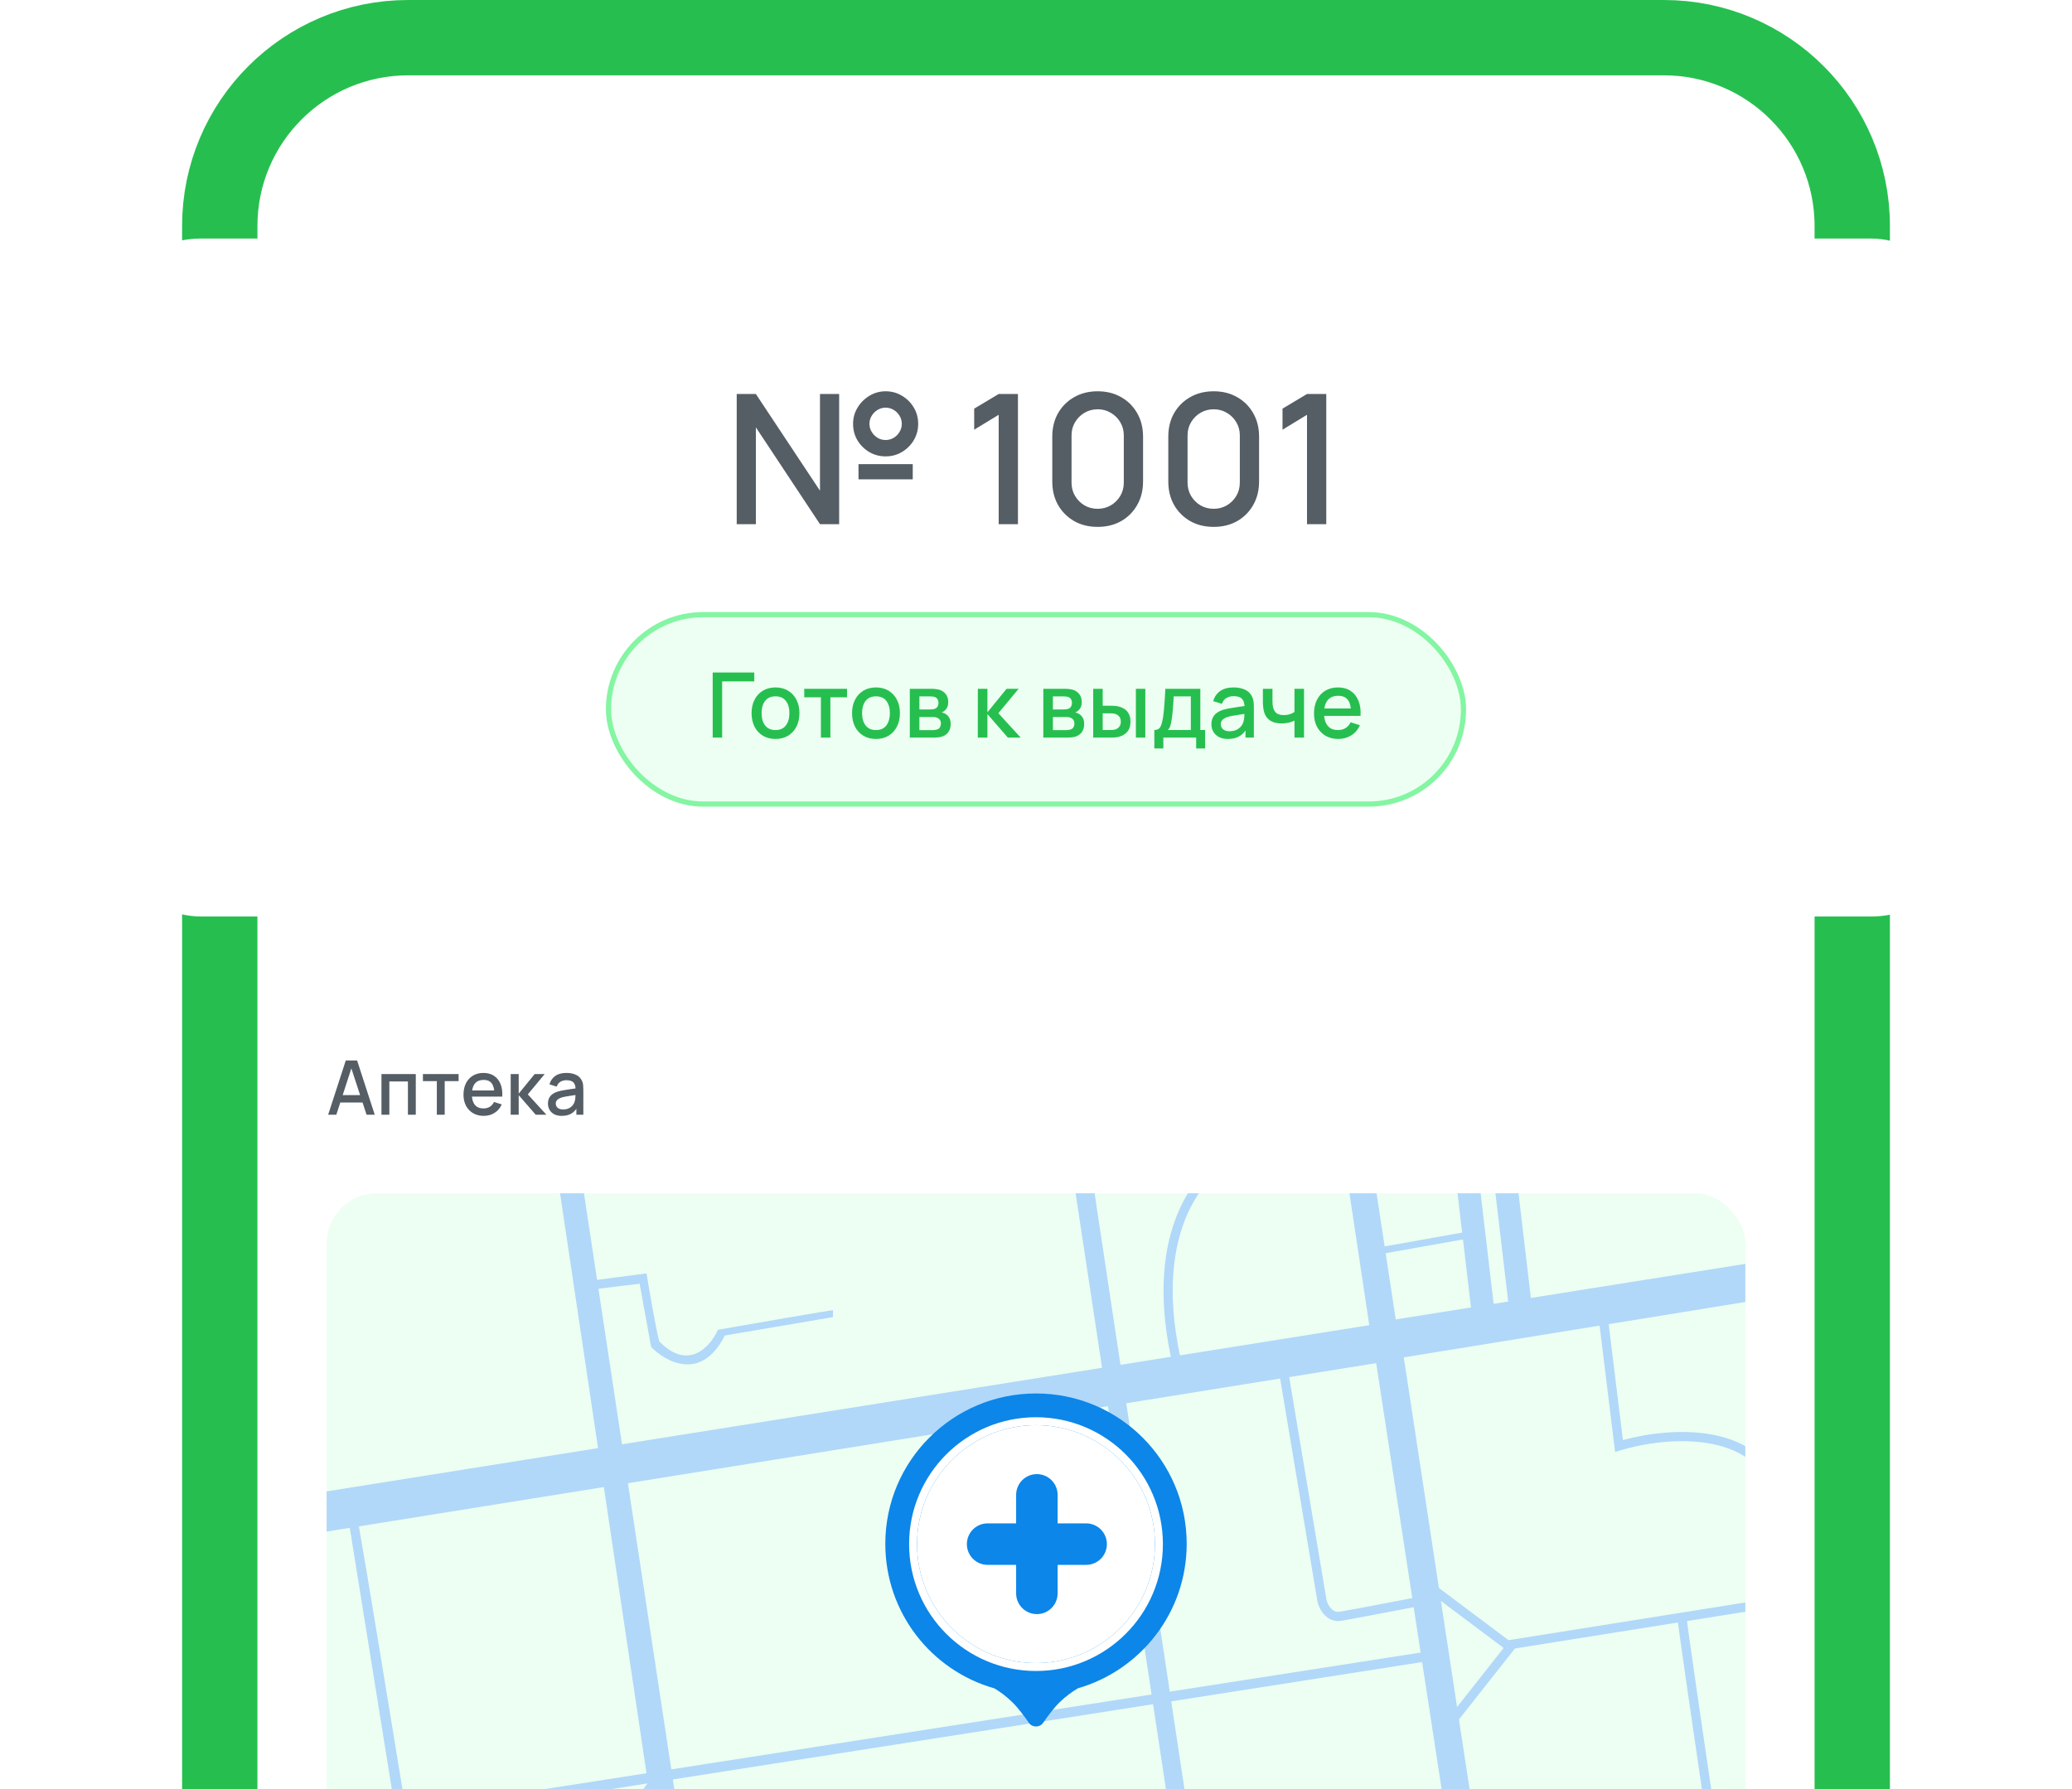 <svg width="330" height="285" viewBox="0 0 330 285" fill="none" xmlns="http://www.w3.org/2000/svg">
<g clip-path="url(#clip0_33719_47660)">
<g clip-path="url(#clip1_33719_47660)">
<path d="M41 36C41 22.745 51.745 12 65 12L265 12C278.255 12 289 22.745 289 36V285H41L41 36Z" fill="white"/>
<rect width="248" height="160" transform="translate(41 151.067)" fill="white"/>
<g clip-path="url(#clip2_33719_47660)">
<rect width="225.956" height="27.022" transform="translate(52.022 159.067)" fill="white"/>
<path d="M52.262 177.578L55.07 168.938H56.876L59.684 177.578H58.382L55.796 169.694H56.12L53.564 177.578H52.262ZM53.72 175.628V174.452H58.232V175.628H53.72ZM60.755 177.578V171.098H66.221V177.578H64.967V172.28H62.009V177.578H60.755ZM69.571 177.578V172.226H67.357V171.098H73.039V172.226H70.825V177.578H69.571ZM77.053 177.758C76.409 177.758 75.843 177.618 75.355 177.338C74.871 177.054 74.493 176.66 74.221 176.156C73.953 175.648 73.819 175.06 73.819 174.392C73.819 173.684 73.951 173.07 74.215 172.55C74.483 172.03 74.855 171.628 75.331 171.344C75.807 171.06 76.361 170.918 76.993 170.918C77.653 170.918 78.215 171.072 78.679 171.38C79.143 171.684 79.489 172.118 79.717 172.682C79.949 173.246 80.041 173.916 79.993 174.692H78.739V174.236C78.731 173.484 78.587 172.928 78.307 172.568C78.031 172.208 77.609 172.028 77.041 172.028C76.413 172.028 75.941 172.226 75.625 172.622C75.309 173.018 75.151 173.59 75.151 174.338C75.151 175.05 75.309 175.602 75.625 175.994C75.941 176.382 76.397 176.576 76.993 176.576C77.385 176.576 77.723 176.488 78.007 176.312C78.295 176.132 78.519 175.876 78.679 175.544L79.909 175.934C79.657 176.514 79.275 176.964 78.763 177.284C78.251 177.6 77.681 177.758 77.053 177.758ZM74.743 174.692V173.714H79.369V174.692H74.743ZM81.333 177.578L81.339 171.098H82.611V174.218L85.155 171.098H86.751L84.063 174.338L87.027 177.578H85.323L82.611 174.458V177.578H81.333ZM89.462 177.758C88.982 177.758 88.58 177.67 88.256 177.494C87.932 177.314 87.686 177.078 87.518 176.786C87.354 176.49 87.272 176.166 87.272 175.814C87.272 175.486 87.33 175.198 87.446 174.95C87.562 174.702 87.734 174.492 87.962 174.32C88.19 174.144 88.47 174.002 88.802 173.894C89.09 173.81 89.416 173.736 89.78 173.672C90.144 173.608 90.526 173.548 90.926 173.492C91.33 173.436 91.73 173.38 92.126 173.324L91.67 173.576C91.678 173.068 91.57 172.692 91.346 172.448C91.126 172.2 90.746 172.076 90.206 172.076C89.866 172.076 89.554 172.156 89.27 172.316C88.986 172.472 88.788 172.732 88.676 173.096L87.506 172.736C87.666 172.18 87.97 171.738 88.418 171.41C88.87 171.082 89.47 170.918 90.218 170.918C90.798 170.918 91.302 171.018 91.73 171.218C92.162 171.414 92.478 171.726 92.678 172.154C92.782 172.366 92.846 172.59 92.87 172.826C92.894 173.062 92.906 173.316 92.906 173.588V177.578H91.796V176.096L92.012 176.288C91.744 176.784 91.402 177.154 90.986 177.398C90.574 177.638 90.066 177.758 89.462 177.758ZM89.684 176.732C90.04 176.732 90.346 176.67 90.602 176.546C90.858 176.418 91.064 176.256 91.22 176.06C91.376 175.864 91.478 175.66 91.526 175.448C91.594 175.256 91.632 175.04 91.64 174.8C91.652 174.56 91.658 174.368 91.658 174.224L92.066 174.374C91.67 174.434 91.31 174.488 90.986 174.536C90.662 174.584 90.368 174.632 90.104 174.68C89.844 174.724 89.612 174.778 89.408 174.842C89.236 174.902 89.082 174.974 88.946 175.058C88.814 175.142 88.708 175.244 88.628 175.364C88.552 175.484 88.514 175.63 88.514 175.802C88.514 175.97 88.556 176.126 88.64 176.27C88.724 176.41 88.852 176.522 89.024 176.606C89.196 176.69 89.416 176.732 89.684 176.732Z" fill="#555D65"/>
</g>
<g clip-path="url(#clip3_33719_47660)">
<rect x="52.022" y="190.089" width="225.956" height="112.978" rx="8" fill="#EDFFF2"/>
<path fill-rule="evenodd" clip-rule="evenodd" d="M255.716 158.249L256.325 162.105L257.771 171.255C258.72 177.254 264.352 181.349 270.351 180.401L295.484 176.429L301.5 175.478L301.249 173.891L287.362 173.891L287.362 171.546L269.4 174.385C266.724 174.808 264.211 172.981 263.788 170.304L262.342 161.154L283.81 157.761L258.831 157.761L299.825 151.346L299.275 148.78L291.175 150.043C283.343 148.827 269.815 146.675 269.399 146.398C269.31 146.338 269.163 146.293 268.965 146.233C267.947 145.922 265.594 145.203 262.984 139.983C262.829 139.518 262.707 139.282 262.618 139.11C262.495 138.874 262.434 138.756 262.434 138.333C262.434 138.261 262.447 138.053 262.466 137.732L262.466 137.732C262.637 134.921 263.335 123.414 260.737 117.548L271.599 111.022L283.513 107.173L299.642 97.642L299.642 95.809L282.78 105.707L270.866 109.373L259.898 115.936C256.579 110.048 251.09 103.802 241.928 102.462L245.755 93.243L244.105 93.243L240.456 102.279C233.183 101.493 228.766 102.625 227.426 103.324L228.159 104.608C229.71 104.13 234.279 103.327 240.364 103.835C240.343 104.634 240.398 105.899 240.44 106.623L245.611 124.485L225.226 136.683L226.142 138.333L246.141 126.318L250.521 141.449L241.568 157.775L214.962 161.922L213.495 152.263L193.659 119.325C194.72 117.937 195.35 116.203 195.35 114.321C195.35 113.673 195.275 113.043 195.133 112.438C200.342 109.259 220.522 97.248 231.275 90.86C229.809 90.188 226.803 88.88 226.51 89.027C226.227 89.168 205.076 101.897 193.361 108.95C191.848 107.189 189.605 106.073 187.101 106.073C186.582 106.073 186.073 106.121 185.58 106.213L175.187 88.294L171.705 89.944L181.85 107.961C180.02 109.474 178.853 111.761 178.853 114.321C178.853 115.413 179.066 116.456 179.451 117.409L168.051 124.255L148.243 89.944L147.326 91.044L166.899 124.947L113.784 156.845L97.044 158.108C96.248 157.883 95.408 157.762 94.54 157.762C92.92 157.762 91.398 158.182 90.077 158.92L80.243 159.411L57.471 149.544C64.073 125.559 86.76 116.818 100.955 115.238C100.955 114.81 100.441 113.588 99.855 113.588C69.387 118.023 57.838 138.399 55.646 148.753L47.25 145.115L45.234 148.964L85.388 166.43C85.379 166.594 85.375 166.76 85.375 166.926C85.375 168.416 85.73 169.823 86.361 171.066L87.948 181.718L47.616 188.005L47.982 190.754L88.354 184.437L95.246 230.685L44.5 238.777L45.6 245.009L55.708 243.386L63.012 288.816L51.648 290.832L51.648 292.298L63.379 290.465L66.826 311.069L51.649 304.578L51.649 306.594L67.063 313.116L51.649 326.023L51.649 328.222L67.47 314.914L71.117 336.713L51.649 339.77L51.649 341.42L110.349 332.028L113.459 352.898L91.789 356.45L80.975 350.218L51.648 355.167L51.648 357.183L80.975 352.051L91.789 358.1L113.686 354.421L117.875 382.527L51.648 392.925L51.648 395.675L101.967 387.774C102.164 389.418 102.696 393.58 103.886 402.456C97.288 405.536 97.593 413.637 98.571 417.303L106.225 418.084L113.195 438.819L45.416 449.378L45.416 452.311L126.393 439.688L142.561 548.173L146.96 545.974L130.743 439.009L144.857 436.809L149.929 469.632L151.395 469.265L146.29 436.586L190.674 429.667L193.424 446.885C194.323 452.509 199.61 456.34 205.233 455.441L211.382 454.459L224.31 539.742L227.242 539.742L215.878 466.058L253.698 441.861L267.749 533.327L271.782 532.594L254.58 419.704L300.559 412.537L300.559 409.604L271.782 413.82C272.779 397.866 274.68 367.176 275.026 360.603L301.475 356.45L301.475 353.701L283.093 356.587C281.055 342.86 278.175 323.411 275.523 305.403L299.208 301.637L298.978 300.189L275.309 303.952C274.895 301.137 274.486 298.362 274.089 295.655C272.58 285.388 271.223 276.101 270.243 269.307C269.753 265.91 269.357 263.137 269.084 261.177C268.947 260.197 268.841 259.422 268.77 258.875C268.734 258.603 268.708 258.39 268.69 258.236L298.842 253.431L298.611 251.983L287.008 253.832C286.936 253.485 286.834 252.972 286.694 252.247C286.294 250.16 285.592 246.345 284.419 239.748C283.805 236.295 282.296 233.751 280.226 231.941C278.166 230.139 275.594 229.1 272.9 228.571C267.901 227.59 262.354 228.34 258.476 229.402L256.209 210.94L298.176 204.135L297.259 198.269L243.815 206.763L240.898 181.983C240.586 179.337 238.188 177.444 235.542 177.756C232.896 178.068 231.003 180.465 231.315 183.112L232.873 196.351L220.526 198.55L215.363 164.563L255.716 158.249ZM97.465 175.614L91.606 180.857L91.649 181.142L159.064 170.634L143.407 143.864L114.517 161.244L102.954 170.564C101.928 172.933 99.931 174.784 97.465 175.614ZM103.51 165.04L108.469 161.977L102.254 161.977C102.846 162.898 103.278 163.932 103.51 165.04ZM272.638 295.868C273.036 298.581 273.445 301.361 273.861 304.182L237.85 309.907L232.364 273.906L241.284 262.604L267.241 258.467C267.259 258.623 267.285 258.824 267.316 259.065C267.388 259.619 267.495 260.399 267.631 261.38C267.905 263.343 268.301 266.118 268.792 269.516C269.772 276.312 271.13 285.601 272.638 295.868ZM274.074 305.633L238.071 311.357L245.854 362.434L281.645 356.814C279.607 343.091 276.727 323.643 274.074 305.633ZM226.492 264.767L233.532 310.593L193.463 316.964L191.993 307.21L207.915 304.202L207.711 303.121L191.829 306.121L186.537 271.028L226.492 264.767ZM183.644 271.482L190.607 317.418L114.152 329.572L107.162 283.467L183.644 271.482ZM190.827 318.867L114.372 331.022L122.08 381.867L198.557 369.86L190.827 318.867ZM219.294 314.342L193.682 318.414L201.372 369.418L214.067 367.424C213.449 362.948 212.286 354.479 211.486 348.481C211.243 346.659 211.645 345.13 212.485 343.882C213.314 342.65 214.54 341.735 215.885 341.062C218.244 339.88 221.099 339.376 223.272 339.251L219.294 314.342ZM233.755 312.043L220.742 314.112L224.985 340.674L224.137 340.686C222.033 340.716 218.955 341.164 216.542 342.373C215.341 342.974 214.346 343.743 213.702 344.701C213.068 345.643 212.743 346.81 212.94 348.287C213.737 354.27 214.897 362.714 215.516 367.197L241.599 363.102L233.755 312.043ZM286.541 253.906C286.407 253.889 286.265 253.908 286.133 253.971L286.541 253.906ZM285.254 252.524C285.385 253.203 285.484 253.704 285.558 254.063L240.264 261.282L229.173 252.963L223.576 216.232L254.76 211.175L257.231 231.3L258.066 231.046C261.816 229.906 267.562 229.018 272.618 230.01C275.137 230.505 277.448 231.459 279.26 233.044C281.063 234.621 282.416 236.858 282.975 240.004C284.148 246.603 284.852 250.426 285.254 252.524ZM232.062 271.922L229.488 255.032L239.478 262.525L232.062 271.922ZM195.596 446.538L192.847 429.328L207.232 427.086L211.052 452.284L204.886 453.269C200.462 453.976 196.303 450.962 195.596 446.538ZM233.002 197.445L220.691 199.638L222.293 210.183L234.278 208.279L233.002 197.445ZM237.89 207.705L240.203 207.337L237.268 182.411C237.193 181.769 236.611 181.31 235.969 181.386C235.328 181.461 234.869 182.043 234.944 182.684L237.89 207.705ZM187.101 122.57C188.205 122.57 189.257 122.353 190.219 121.96L209.463 153.73L210.79 162.572L160.791 170.365C155.737 161.934 146.785 146.868 144.79 143.032L181.888 120.713C183.309 121.874 185.124 122.57 187.101 122.57ZM243.24 157.514L287.727 150.58C281.829 149.92 272.078 148.617 268.3 147.314C264.621 146.046 262.414 142.125 261.491 139.587L251.804 142.182C249.372 146.591 244.872 154.706 243.24 157.514ZM259.484 118.301C261.672 124.188 261.57 133.487 261.195 138.017L251.804 140.532L247.401 125.561L259.484 118.301ZM241.723 103.981C248.951 104.985 255.449 109.825 258.756 116.619L246.864 123.735L241.723 106.257L241.723 103.981ZM155.885 379.309L122.487 384.552L130.31 436.153L163.978 430.908C162.756 422.446 160.977 410.381 159.357 399.91C158.497 394.356 157.682 389.252 157.018 385.374C156.686 383.434 156.392 381.803 156.149 380.578C156.051 380.078 155.962 379.655 155.885 379.309ZM156.973 379.138C157.052 379.493 157.138 379.905 157.228 380.364C157.473 381.604 157.769 383.245 158.102 385.188C158.767 389.075 159.583 394.186 160.443 399.742C162.064 410.213 163.842 422.275 165.065 430.738L206.8 424.236L198.964 372.545L156.973 379.138ZM103.389 387.551L118.275 385.214L125.967 436.829L114.605 438.599L107.165 415.104C105.825 415.295 104.581 415.207 103.364 415.12C102.25 415.041 101.158 414.963 100.037 415.104C98.864 408.798 103.214 404.534 105.536 403.19C104.885 398.742 103.656 390.143 103.389 387.551ZM183.409 269.932L106.919 281.86L100.008 236.276L149.303 228.364C149.377 235.374 150.87 244.388 155.201 251.313C157.659 255.242 161.044 258.521 165.616 260.352C170.006 262.11 175.422 262.507 182.048 260.953L183.409 269.932ZM176.447 224.007L150.768 228.129C150.809 235.003 152.258 243.842 156.444 250.535C158.774 254.26 161.936 257.298 166.161 258.991C170.241 260.624 175.379 261.03 181.827 259.499L176.447 224.007ZM226.259 263.251L186.304 269.481L179.377 223.537L203.877 219.604L209.846 255.245L209.855 255.279C210 255.822 210.341 256.608 210.925 257.235C211.528 257.881 212.433 258.393 213.617 258.196C215.214 257.93 221.4 256.749 225.15 256.028L226.259 263.251ZM64.662 288.449L102.964 282.476L96.171 236.892L57.162 243.153C58.251 249.28 62.513 275.275 64.662 288.449ZM91.79 299.079C92.186 298.418 98.867 289.666 103.134 284.098L64.845 290.099L68.472 311.773L68.601 311.828L82.075 300.545L91.79 299.079ZM72.605 336.479L68.821 313.859L108.836 330.789L72.605 336.479ZM230.625 367.574L201.777 372.103L209.573 423.804L249.958 417.513L248.826 410.146C247.208 410.378 244.658 410.732 241.996 411.065C240.012 411.313 238.545 410.67 237.542 409.732C236.564 408.817 236.052 407.649 235.874 406.827L235.867 406.798L230.625 367.574ZM242.011 365.786L232.074 367.347L237.313 406.543C237.445 407.126 237.831 407.994 238.543 408.661C239.242 409.314 240.28 409.802 241.815 409.61C244.459 409.279 246.993 408.928 248.603 408.696L242.011 365.786ZM273.522 360.839L246.263 365.119L254.147 416.86L270.132 414.37L273.522 360.839ZM109.976 329.524L103.547 286.388L93.439 299.812L96.64 323.821L109.976 329.524ZM94.587 322.942L91.79 300.912L82.808 302.012L70.283 312.548L94.587 322.942ZM215.695 464.409L210.002 426.654L250.395 420.357L253.492 440.518L215.695 464.409ZM219.177 217.149L224.927 254.578C221.178 255.299 214.959 256.485 213.376 256.749C212.8 256.845 212.361 256.624 211.998 256.235C211.627 255.837 211.385 255.304 211.28 254.932L205.325 219.372L219.177 217.149ZM178.454 217.418L171.519 171.423L193.857 167.928L196.014 183.527C190.545 186.143 182.228 195.867 186.476 216.139L178.454 217.418ZM187.926 215.908C183.613 195.45 192.454 186.551 197.094 184.651L197.62 184.435L195.306 167.701L211.187 165.216L218.077 211.1L187.926 215.908ZM168.547 171.889L175.519 217.886L99.068 230.076L95.313 205.306C96.909 205.092 100.165 204.702 101.871 204.501L103.704 214.582C106.087 217.026 111.769 220.081 115.435 212.749C127.459 210.696 131.931 209.939 132.664 209.816L132.664 208.717C132.224 208.717 120.261 210.794 114.335 211.833C113.174 214.46 109.679 218.504 104.987 213.666C104.4 211.319 103.398 205.478 102.971 202.851L95.096 203.878L92.061 183.857L168.547 171.889ZM192.254 114.321C192.254 111.476 189.947 109.169 187.101 109.169C184.256 109.169 181.949 111.476 181.949 114.321C181.949 117.167 184.256 119.474 187.101 119.474C189.947 119.474 192.254 117.167 192.254 114.321ZM114.516 532.349C113.729 522.903 112.169 507.229 110.367 495.457C109.799 491.743 109.205 488.405 108.601 485.769C108.299 484.451 107.992 483.298 107.682 482.356C107.376 481.429 107.051 480.653 106.694 480.127L106.509 479.853C104.666 477.13 102.728 474.267 99.836 472.574C96.781 470.786 92.789 470.358 86.973 472.329C83.883 473.375 81.822 475.762 80.66 478.643C79.501 481.515 79.216 484.913 79.677 488.112C80.139 491.307 81.357 494.374 83.282 496.552C85.225 498.751 87.899 500.045 91.157 499.593C99.784 498.399 106.213 497.113 109.037 496.465C110.78 508.093 112.286 523.247 113.054 532.47L114.516 532.349ZM107.171 486.096C107.728 488.525 108.281 491.583 108.815 495.012C106.107 495.638 99.667 496.935 90.956 498.141C88.258 498.515 86.052 497.472 84.381 495.581C82.691 493.669 81.561 490.893 81.129 487.902C80.697 484.915 80.973 481.784 82.019 479.191C83.062 476.608 84.85 474.596 87.443 473.717C92.991 471.838 96.513 472.328 99.095 473.839C101.695 475.361 103.467 477.977 105.378 480.798L105.48 480.949C105.719 481.302 105.994 481.919 106.289 482.815C106.58 483.698 106.875 484.803 107.171 486.096ZM94.54 172.425C91.503 172.425 89.041 169.963 89.041 166.926C89.041 163.89 91.503 161.428 94.54 161.428C97.576 161.428 100.038 163.89 100.038 166.926C100.038 169.963 97.576 172.425 94.54 172.425Z" fill="#B1D8F9"/>
<g filter="url(#filter0_d_33719_47660)">
<path d="M171.674 266.944C181.681 264.058 189 254.847 189 243.93C189 230.701 178.255 219.978 165 219.978C151.745 219.978 141 230.701 141 243.93C141 254.885 148.317 264.107 158.378 266.959C159.308 267.517 160.267 268.227 161.21 269.143C162.133 270.039 163.126 271.374 163.863 272.445C164.4 273.225 165.6 273.225 166.137 272.445C166.874 271.374 167.866 270.039 168.789 269.143C169.733 268.227 170.743 267.502 171.674 266.944Z" fill="#0C86E8"/>
<path fill-rule="evenodd" clip-rule="evenodd" d="M185.211 243.978C185.211 255.14 176.162 264.188 165 264.188C153.838 264.188 144.79 255.14 144.79 243.978C144.79 232.816 153.838 223.767 165 223.767C176.162 223.767 185.211 232.816 185.211 243.978ZM165 262.925C175.464 262.925 183.947 254.442 183.947 243.978C183.947 233.513 175.464 225.03 165 225.03C154.536 225.03 146.053 233.513 146.053 243.978C146.053 254.442 154.536 262.925 165 262.925Z" fill="white"/>
<circle cx="165" cy="243.978" r="18.947" fill="white"/>
<path fill-rule="evenodd" clip-rule="evenodd" d="M165.139 232.827C163.315 232.827 161.836 234.306 161.836 236.131V240.675L157.293 240.675C155.468 240.675 153.989 242.154 153.989 243.979C153.989 245.803 155.468 247.283 157.293 247.283H161.836V251.825C161.836 253.649 163.315 255.128 165.139 255.128C166.964 255.128 168.443 253.649 168.443 251.825V247.283H172.986C174.811 247.283 176.29 245.803 176.29 243.979C176.29 242.154 174.811 240.675 172.986 240.675L168.443 240.675V236.131C168.443 234.306 166.964 232.827 165.139 232.827Z" fill="#0C86E8"/>
</g>
</g>
</g>
<path d="M289 291H295V285V36C295 19.431 281.569 6 265 6L65 6C48.431 6 35 19.431 35 36V285V291H41H289Z" stroke="#26BF4F" stroke-width="12"/>
<g filter="url(#filter1_d_33719_47660)">
<rect x="16" y="36" width="298" height="108" rx="16" fill="white"/>
<path d="M117.333 81.5V60.764H120.386L130.596 76.172V60.764H133.648V81.5H130.596L120.386 66.078V81.5H117.333ZM141.05 70.7C140.1 70.7 139.231 70.47 138.444 70.009C137.656 69.538 137.028 68.914 136.557 68.137C136.096 67.35 135.866 66.476 135.866 65.516C135.866 64.575 136.106 63.711 136.586 62.924C137.066 62.137 137.7 61.508 138.487 61.038C139.274 60.567 140.128 60.332 141.05 60.332C142 60.332 142.864 60.567 143.642 61.038C144.429 61.498 145.058 62.122 145.528 62.91C145.999 63.687 146.234 64.556 146.234 65.516C146.234 66.476 145.999 67.35 145.528 68.137C145.058 68.914 144.429 69.538 143.642 70.009C142.864 70.47 142 70.7 141.05 70.7ZM141.05 68.094C141.511 68.094 141.938 67.978 142.332 67.748C142.725 67.508 143.037 67.191 143.268 66.798C143.508 66.404 143.628 65.977 143.628 65.516C143.628 65.055 143.508 64.628 143.268 64.234C143.037 63.841 142.725 63.529 142.332 63.298C141.938 63.058 141.511 62.938 141.05 62.938C140.589 62.938 140.162 63.058 139.768 63.298C139.384 63.529 139.072 63.841 138.832 64.234C138.592 64.628 138.472 65.055 138.472 65.516C138.472 65.977 138.592 66.404 138.832 66.798C139.072 67.191 139.384 67.508 139.768 67.748C140.152 67.978 140.58 68.094 141.05 68.094ZM136.73 74.358V71.938H145.37V74.358H136.73ZM159.057 81.5V64.076L155.155 66.452V63.097L159.057 60.764H162.124V81.5H159.057ZM174.821 81.932C173.41 81.932 172.162 81.625 171.077 81.01C169.993 80.386 169.138 79.532 168.514 78.447C167.9 77.362 167.593 76.114 167.593 74.703V67.561C167.593 66.15 167.9 64.902 168.514 63.817C169.138 62.732 169.993 61.882 171.077 61.268C172.162 60.644 173.41 60.332 174.821 60.332C176.233 60.332 177.481 60.644 178.565 61.268C179.65 61.882 180.5 62.732 181.114 63.817C181.738 64.902 182.05 66.15 182.05 67.561V74.703C182.05 76.114 181.738 77.362 181.114 78.447C180.5 79.532 179.65 80.386 178.565 81.01C177.481 81.625 176.233 81.932 174.821 81.932ZM174.821 79.052C175.589 79.052 176.285 78.87 176.909 78.505C177.543 78.13 178.047 77.631 178.421 77.007C178.796 76.374 178.983 75.668 178.983 74.89V67.345C178.983 66.577 178.796 65.881 178.421 65.257C178.047 64.623 177.543 64.124 176.909 63.759C176.285 63.385 175.589 63.198 174.821 63.198C174.053 63.198 173.353 63.385 172.719 63.759C172.095 64.124 171.596 64.623 171.221 65.257C170.847 65.881 170.66 66.577 170.66 67.345V74.89C170.66 75.668 170.847 76.374 171.221 77.007C171.596 77.631 172.095 78.13 172.719 78.505C173.353 78.87 174.053 79.052 174.821 79.052ZM193.299 81.932C191.888 81.932 190.64 81.625 189.555 81.01C188.471 80.386 187.616 79.532 186.992 78.447C186.378 77.362 186.071 76.114 186.071 74.703V67.561C186.071 66.15 186.378 64.902 186.992 63.817C187.616 62.732 188.471 61.882 189.555 61.268C190.64 60.644 191.888 60.332 193.299 60.332C194.711 60.332 195.959 60.644 197.043 61.268C198.128 61.882 198.978 62.732 199.592 63.817C200.216 64.902 200.528 66.15 200.528 67.561V74.703C200.528 76.114 200.216 77.362 199.592 78.447C198.978 79.532 198.128 80.386 197.043 81.01C195.959 81.625 194.711 81.932 193.299 81.932ZM193.299 79.052C194.067 79.052 194.763 78.87 195.387 78.505C196.021 78.13 196.525 77.631 196.899 77.007C197.274 76.374 197.461 75.668 197.461 74.89V67.345C197.461 66.577 197.274 65.881 196.899 65.257C196.525 64.623 196.021 64.124 195.387 63.759C194.763 63.385 194.067 63.198 193.299 63.198C192.531 63.198 191.831 63.385 191.197 63.759C190.573 64.124 190.074 64.623 189.699 65.257C189.325 65.881 189.138 66.577 189.138 67.345V74.89C189.138 75.668 189.325 76.374 189.699 77.007C190.074 77.631 190.573 78.13 191.197 78.505C191.831 78.87 192.531 79.052 193.299 79.052ZM208.163 81.5V64.076L204.261 66.452V63.097L208.163 60.764H211.23V81.5H208.163Z" fill="#555D65"/>
<rect x="96.913" y="95.913" width="136.173" height="30.173" rx="15.087" fill="#EDFFF2"/>
<rect x="96.913" y="95.913" width="136.173" height="30.173" rx="15.087" stroke="#84F5A2" stroke-width="0.827"/>
<path d="M113.508 115.5V105.132H120.132V106.55H115.013V115.5H113.508ZM123.508 115.716C122.731 115.716 122.056 115.541 121.485 115.19C120.914 114.84 120.472 114.358 120.16 113.743C119.853 113.124 119.699 112.411 119.699 111.605C119.699 110.794 119.858 110.081 120.175 109.466C120.491 108.847 120.935 108.367 121.507 108.026C122.078 107.681 122.745 107.508 123.508 107.508C124.286 107.508 124.96 107.683 125.531 108.034C126.103 108.384 126.544 108.866 126.856 109.481C127.168 110.095 127.324 110.803 127.324 111.605C127.324 112.416 127.166 113.131 126.849 113.75C126.537 114.365 126.095 114.847 125.524 115.198C124.953 115.543 124.281 115.716 123.508 115.716ZM123.508 114.298C124.252 114.298 124.807 114.048 125.171 113.549C125.541 113.045 125.726 112.397 125.726 111.605C125.726 110.794 125.539 110.146 125.164 109.661C124.795 109.171 124.243 108.926 123.508 108.926C123.004 108.926 122.589 109.042 122.263 109.272C121.936 109.498 121.694 109.812 121.535 110.215C121.377 110.614 121.298 111.077 121.298 111.605C121.298 112.421 121.485 113.074 121.859 113.563C122.234 114.053 122.783 114.298 123.508 114.298ZM130.746 115.5V109.078H128.09V107.724H134.908V109.078H132.251V115.5H130.746ZM139.511 115.716C138.734 115.716 138.059 115.541 137.488 115.19C136.917 114.84 136.475 114.358 136.163 113.743C135.856 113.124 135.703 112.411 135.703 111.605C135.703 110.794 135.861 110.081 136.178 109.466C136.495 108.847 136.939 108.367 137.51 108.026C138.081 107.681 138.748 107.508 139.511 107.508C140.289 107.508 140.963 107.683 141.535 108.034C142.106 108.384 142.547 108.866 142.859 109.481C143.171 110.095 143.327 110.803 143.327 111.605C143.327 112.416 143.169 113.131 142.852 113.75C142.54 114.365 142.099 114.847 141.527 115.198C140.956 115.543 140.284 115.716 139.511 115.716ZM139.511 114.298C140.255 114.298 140.81 114.048 141.175 113.549C141.544 113.045 141.729 112.397 141.729 111.605C141.729 110.794 141.542 110.146 141.167 109.661C140.798 109.171 140.246 108.926 139.511 108.926C139.007 108.926 138.592 109.042 138.266 109.272C137.939 109.498 137.697 109.812 137.539 110.215C137.38 110.614 137.301 111.077 137.301 111.605C137.301 112.421 137.488 113.074 137.863 113.563C138.237 114.053 138.787 114.298 139.511 114.298ZM144.902 115.5V107.724H148.322C148.548 107.724 148.774 107.738 148.999 107.767C149.225 107.791 149.424 107.827 149.597 107.875C149.99 107.986 150.326 108.206 150.605 108.538C150.883 108.864 151.022 109.301 151.022 109.848C151.022 110.16 150.974 110.424 150.878 110.64C150.782 110.851 150.65 111.034 150.482 111.187C150.406 111.254 150.324 111.314 150.238 111.367C150.151 111.42 150.065 111.461 149.978 111.49C150.156 111.518 150.331 111.581 150.504 111.677C150.768 111.816 150.984 112.018 151.152 112.282C151.325 112.541 151.411 112.889 151.411 113.326C151.411 113.849 151.284 114.288 151.03 114.643C150.775 114.994 150.415 115.234 149.95 115.363C149.767 115.416 149.561 115.452 149.33 115.471C149.105 115.49 148.879 115.5 148.654 115.5H144.902ZM146.429 114.312H148.56C148.661 114.312 148.776 114.302 148.906 114.283C149.035 114.264 149.15 114.238 149.251 114.204C149.467 114.137 149.621 114.014 149.712 113.837C149.808 113.659 149.856 113.47 149.856 113.268C149.856 112.994 149.784 112.776 149.64 112.613C149.496 112.445 149.314 112.337 149.093 112.289C148.997 112.255 148.891 112.236 148.776 112.231C148.661 112.226 148.562 112.224 148.481 112.224H146.429V114.312ZM146.429 111.014H148.114C148.253 111.014 148.394 111.007 148.538 110.993C148.682 110.974 148.807 110.942 148.913 110.899C149.1 110.827 149.239 110.707 149.33 110.539C149.422 110.366 149.467 110.179 149.467 109.978C149.467 109.757 149.417 109.56 149.316 109.387C149.215 109.214 149.064 109.094 148.862 109.027C148.723 108.979 148.562 108.953 148.38 108.948C148.202 108.938 148.09 108.934 148.042 108.934H146.429V111.014ZM155.73 115.5L155.738 107.724H157.264V111.468L160.317 107.724H162.232L159.006 111.612L162.563 115.5H160.518L157.264 111.756V115.5H155.73ZM166.165 115.5V107.724H169.585C169.81 107.724 170.036 107.738 170.262 107.767C170.487 107.791 170.686 107.827 170.859 107.875C171.253 107.986 171.589 108.206 171.867 108.538C172.146 108.864 172.285 109.301 172.285 109.848C172.285 110.16 172.237 110.424 172.141 110.64C172.045 110.851 171.913 111.034 171.745 111.187C171.668 111.254 171.586 111.314 171.5 111.367C171.414 111.42 171.327 111.461 171.241 111.49C171.418 111.518 171.594 111.581 171.766 111.677C172.03 111.816 172.246 112.018 172.414 112.282C172.587 112.541 172.674 112.889 172.674 113.326C172.674 113.849 172.546 114.288 172.292 114.643C172.038 114.994 171.678 115.234 171.212 115.363C171.03 115.416 170.823 115.452 170.593 115.471C170.367 115.49 170.142 115.5 169.916 115.5H166.165ZM167.691 114.312H169.822C169.923 114.312 170.038 114.302 170.168 114.283C170.298 114.264 170.413 114.238 170.514 114.204C170.73 114.137 170.883 114.014 170.974 113.837C171.07 113.659 171.118 113.47 171.118 113.268C171.118 112.994 171.046 112.776 170.902 112.613C170.758 112.445 170.576 112.337 170.355 112.289C170.259 112.255 170.154 112.236 170.038 112.231C169.923 112.226 169.825 112.224 169.743 112.224H167.691V114.312ZM167.691 111.014H169.376C169.515 111.014 169.657 111.007 169.801 110.993C169.945 110.974 170.07 110.942 170.175 110.899C170.362 110.827 170.502 110.707 170.593 110.539C170.684 110.366 170.73 110.179 170.73 109.978C170.73 109.757 170.679 109.56 170.578 109.387C170.478 109.214 170.326 109.094 170.125 109.027C169.986 108.979 169.825 108.953 169.642 108.948C169.465 108.938 169.352 108.934 169.304 108.934H167.691V111.014ZM174.11 115.5V107.724H175.622V110.424H176.645C176.865 110.424 177.103 110.429 177.357 110.438C177.612 110.448 177.828 110.472 178.005 110.51C178.423 110.597 178.785 110.741 179.093 110.942C179.4 111.144 179.635 111.413 179.798 111.749C179.966 112.08 180.05 112.488 180.05 112.973C180.05 113.65 179.875 114.19 179.525 114.593C179.174 114.991 178.699 115.26 178.099 115.399C177.907 115.442 177.679 115.471 177.415 115.486C177.156 115.495 176.916 115.5 176.695 115.5H174.11ZM175.622 114.29H176.781C176.906 114.29 177.045 114.286 177.199 114.276C177.353 114.266 177.494 114.245 177.624 114.211C177.849 114.144 178.053 114.007 178.236 113.801C178.418 113.594 178.509 113.318 178.509 112.973C178.509 112.618 178.418 112.334 178.236 112.123C178.058 111.912 177.833 111.775 177.559 111.713C177.434 111.679 177.302 111.658 177.163 111.648C177.029 111.638 176.901 111.634 176.781 111.634H175.622V114.29ZM180.907 115.5V107.724H182.412V115.5H180.907ZM183.849 117.228V114.29C184.276 114.29 184.581 114.149 184.764 113.866C184.951 113.578 185.1 113.09 185.21 112.404C185.277 111.986 185.332 111.542 185.376 111.072C185.424 110.602 185.464 110.093 185.498 109.546C185.532 108.994 185.565 108.386 185.599 107.724H191.172V114.29H191.935V117.228H190.509V115.5H185.282V117.228H183.849ZM186.002 114.29H189.66V108.934H186.938C186.919 109.25 186.897 109.577 186.873 109.913C186.854 110.249 186.83 110.582 186.801 110.914C186.777 111.245 186.748 111.562 186.715 111.864C186.681 112.166 186.643 112.44 186.6 112.685C186.542 113.064 186.472 113.381 186.391 113.635C186.314 113.89 186.184 114.108 186.002 114.29ZM195.565 115.716C194.989 115.716 194.507 115.61 194.118 115.399C193.729 115.183 193.434 114.9 193.232 114.55C193.035 114.194 192.937 113.806 192.937 113.383C192.937 112.99 193.007 112.644 193.146 112.346C193.285 112.049 193.491 111.797 193.765 111.59C194.039 111.379 194.375 111.209 194.773 111.079C195.119 110.978 195.51 110.89 195.947 110.813C196.383 110.736 196.842 110.664 197.322 110.597C197.807 110.53 198.287 110.462 198.762 110.395L198.215 110.698C198.224 110.088 198.095 109.637 197.826 109.344C197.562 109.046 197.106 108.898 196.458 108.898C196.05 108.898 195.675 108.994 195.335 109.186C194.994 109.373 194.756 109.685 194.622 110.122L193.218 109.69C193.41 109.022 193.775 108.492 194.312 108.098C194.855 107.705 195.575 107.508 196.472 107.508C197.168 107.508 197.773 107.628 198.287 107.868C198.805 108.103 199.184 108.478 199.424 108.991C199.549 109.246 199.626 109.514 199.655 109.798C199.683 110.081 199.698 110.386 199.698 110.712V115.5H198.366V113.722L198.625 113.952C198.303 114.547 197.893 114.991 197.394 115.284C196.899 115.572 196.29 115.716 195.565 115.716ZM195.831 114.485C196.259 114.485 196.626 114.41 196.933 114.262C197.24 114.108 197.487 113.914 197.675 113.678C197.862 113.443 197.984 113.198 198.042 112.944C198.123 112.714 198.169 112.454 198.179 112.166C198.193 111.878 198.2 111.648 198.2 111.475L198.69 111.655C198.215 111.727 197.783 111.792 197.394 111.85C197.005 111.907 196.652 111.965 196.335 112.022C196.023 112.075 195.745 112.14 195.5 112.217C195.294 112.289 195.109 112.375 194.946 112.476C194.787 112.577 194.66 112.699 194.564 112.843C194.473 112.987 194.427 113.162 194.427 113.369C194.427 113.57 194.478 113.758 194.579 113.93C194.679 114.098 194.833 114.233 195.039 114.334C195.246 114.434 195.51 114.485 195.831 114.485ZM206.168 115.5V112.793C205.904 112.927 205.595 113.038 205.239 113.124C204.884 113.206 204.51 113.246 204.116 113.246C203.319 113.246 202.679 113.069 202.194 112.714C201.714 112.354 201.402 111.835 201.258 111.158C201.219 110.957 201.191 110.75 201.171 110.539C201.152 110.323 201.14 110.126 201.135 109.949C201.135 109.771 201.135 109.639 201.135 109.553V107.724H202.662V109.553C202.662 109.678 202.667 109.843 202.676 110.05C202.686 110.251 202.712 110.448 202.755 110.64C202.847 111.072 203.029 111.394 203.303 111.605C203.576 111.811 203.963 111.914 204.462 111.914C204.822 111.914 205.146 111.869 205.434 111.778C205.727 111.682 205.971 111.559 206.168 111.41V107.724H207.687V115.5H206.168ZM213.158 115.716C212.386 115.716 211.706 115.548 211.121 115.212C210.54 114.871 210.086 114.398 209.76 113.794C209.438 113.184 209.278 112.478 209.278 111.677C209.278 110.827 209.436 110.09 209.753 109.466C210.074 108.842 210.521 108.36 211.092 108.019C211.663 107.678 212.328 107.508 213.086 107.508C213.878 107.508 214.553 107.693 215.11 108.062C215.666 108.427 216.082 108.948 216.355 109.625C216.634 110.302 216.744 111.106 216.686 112.037H215.182V111.49C215.172 110.587 214.999 109.92 214.663 109.488C214.332 109.056 213.826 108.84 213.144 108.84C212.39 108.84 211.824 109.078 211.445 109.553C211.066 110.028 210.876 110.714 210.876 111.612C210.876 112.466 211.066 113.129 211.445 113.599C211.824 114.065 212.371 114.298 213.086 114.298C213.557 114.298 213.962 114.192 214.303 113.981C214.649 113.765 214.918 113.458 215.11 113.059L216.586 113.527C216.283 114.223 215.825 114.763 215.21 115.147C214.596 115.526 213.912 115.716 213.158 115.716ZM210.386 112.037V110.863H215.938V112.037H210.386Z" fill="#26BF4F"/>
</g>
</g>
<defs>
<filter id="filter0_d_33719_47660" x="134" y="214.978" width="62" height="67.053" filterUnits="userSpaceOnUse" color-interpolation-filters="sRGB">
<feFlood flood-opacity="0" result="BackgroundImageFix"/>
<feColorMatrix in="SourceAlpha" type="matrix" values="0 0 0 0 0 0 0 0 0 0 0 0 0 0 0 0 0 0 127 0" result="hardAlpha"/>
<feMorphology radius="1" operator="dilate" in="SourceAlpha" result="effect1_dropShadow_33719_47660"/>
<feOffset dy="2"/>
<feGaussianBlur stdDeviation="3"/>
<feComposite in2="hardAlpha" operator="out"/>
<feColorMatrix type="matrix" values="0 0 0 0 0.149 0 0 0 0 0.161 0 0 0 0 0.176 0 0 0 0.2 0"/>
<feBlend mode="normal" in2="BackgroundImageFix" result="effect1_dropShadow_33719_47660"/>
<feBlend mode="normal" in="SourceGraphic" in2="effect1_dropShadow_33719_47660" result="shape"/>
</filter>
<filter id="filter1_d_33719_47660" x="-1" y="21" width="332" height="142" filterUnits="userSpaceOnUse" color-interpolation-filters="sRGB">
<feFlood flood-opacity="0" result="BackgroundImageFix"/>
<feColorMatrix in="SourceAlpha" type="matrix" values="0 0 0 0 0 0 0 0 0 0 0 0 0 0 0 0 0 0 127 0" result="hardAlpha"/>
<feMorphology radius="1" operator="dilate" in="SourceAlpha" result="effect1_dropShadow_33719_47660"/>
<feOffset dy="2"/>
<feGaussianBlur stdDeviation="8"/>
<feComposite in2="hardAlpha" operator="out"/>
<feColorMatrix type="matrix" values="0 0 0 0 0.149 0 0 0 0 0.749 0 0 0 0 0.31 0 0 0 0.4 0"/>
<feBlend mode="normal" in2="BackgroundImageFix" result="effect1_dropShadow_33719_47660"/>
<feBlend mode="normal" in="SourceGraphic" in2="effect1_dropShadow_33719_47660" result="shape"/>
</filter>
<clipPath id="clip0_33719_47660">
<rect width="330" height="285" fill="white"/>
</clipPath>
<clipPath id="clip1_33719_47660">
<path d="M41 36C41 22.745 51.745 12 65 12L265 12C278.255 12 289 22.745 289 36V285H41L41 36Z" fill="white"/>
</clipPath>
<clipPath id="clip2_33719_47660">
<rect width="225.956" height="27.022" fill="white" transform="translate(52.022 159.067)"/>
</clipPath>
<clipPath id="clip3_33719_47660">
<rect x="52.022" y="190.089" width="225.956" height="112.978" rx="8" fill="white"/>
</clipPath>
</defs>
</svg>
